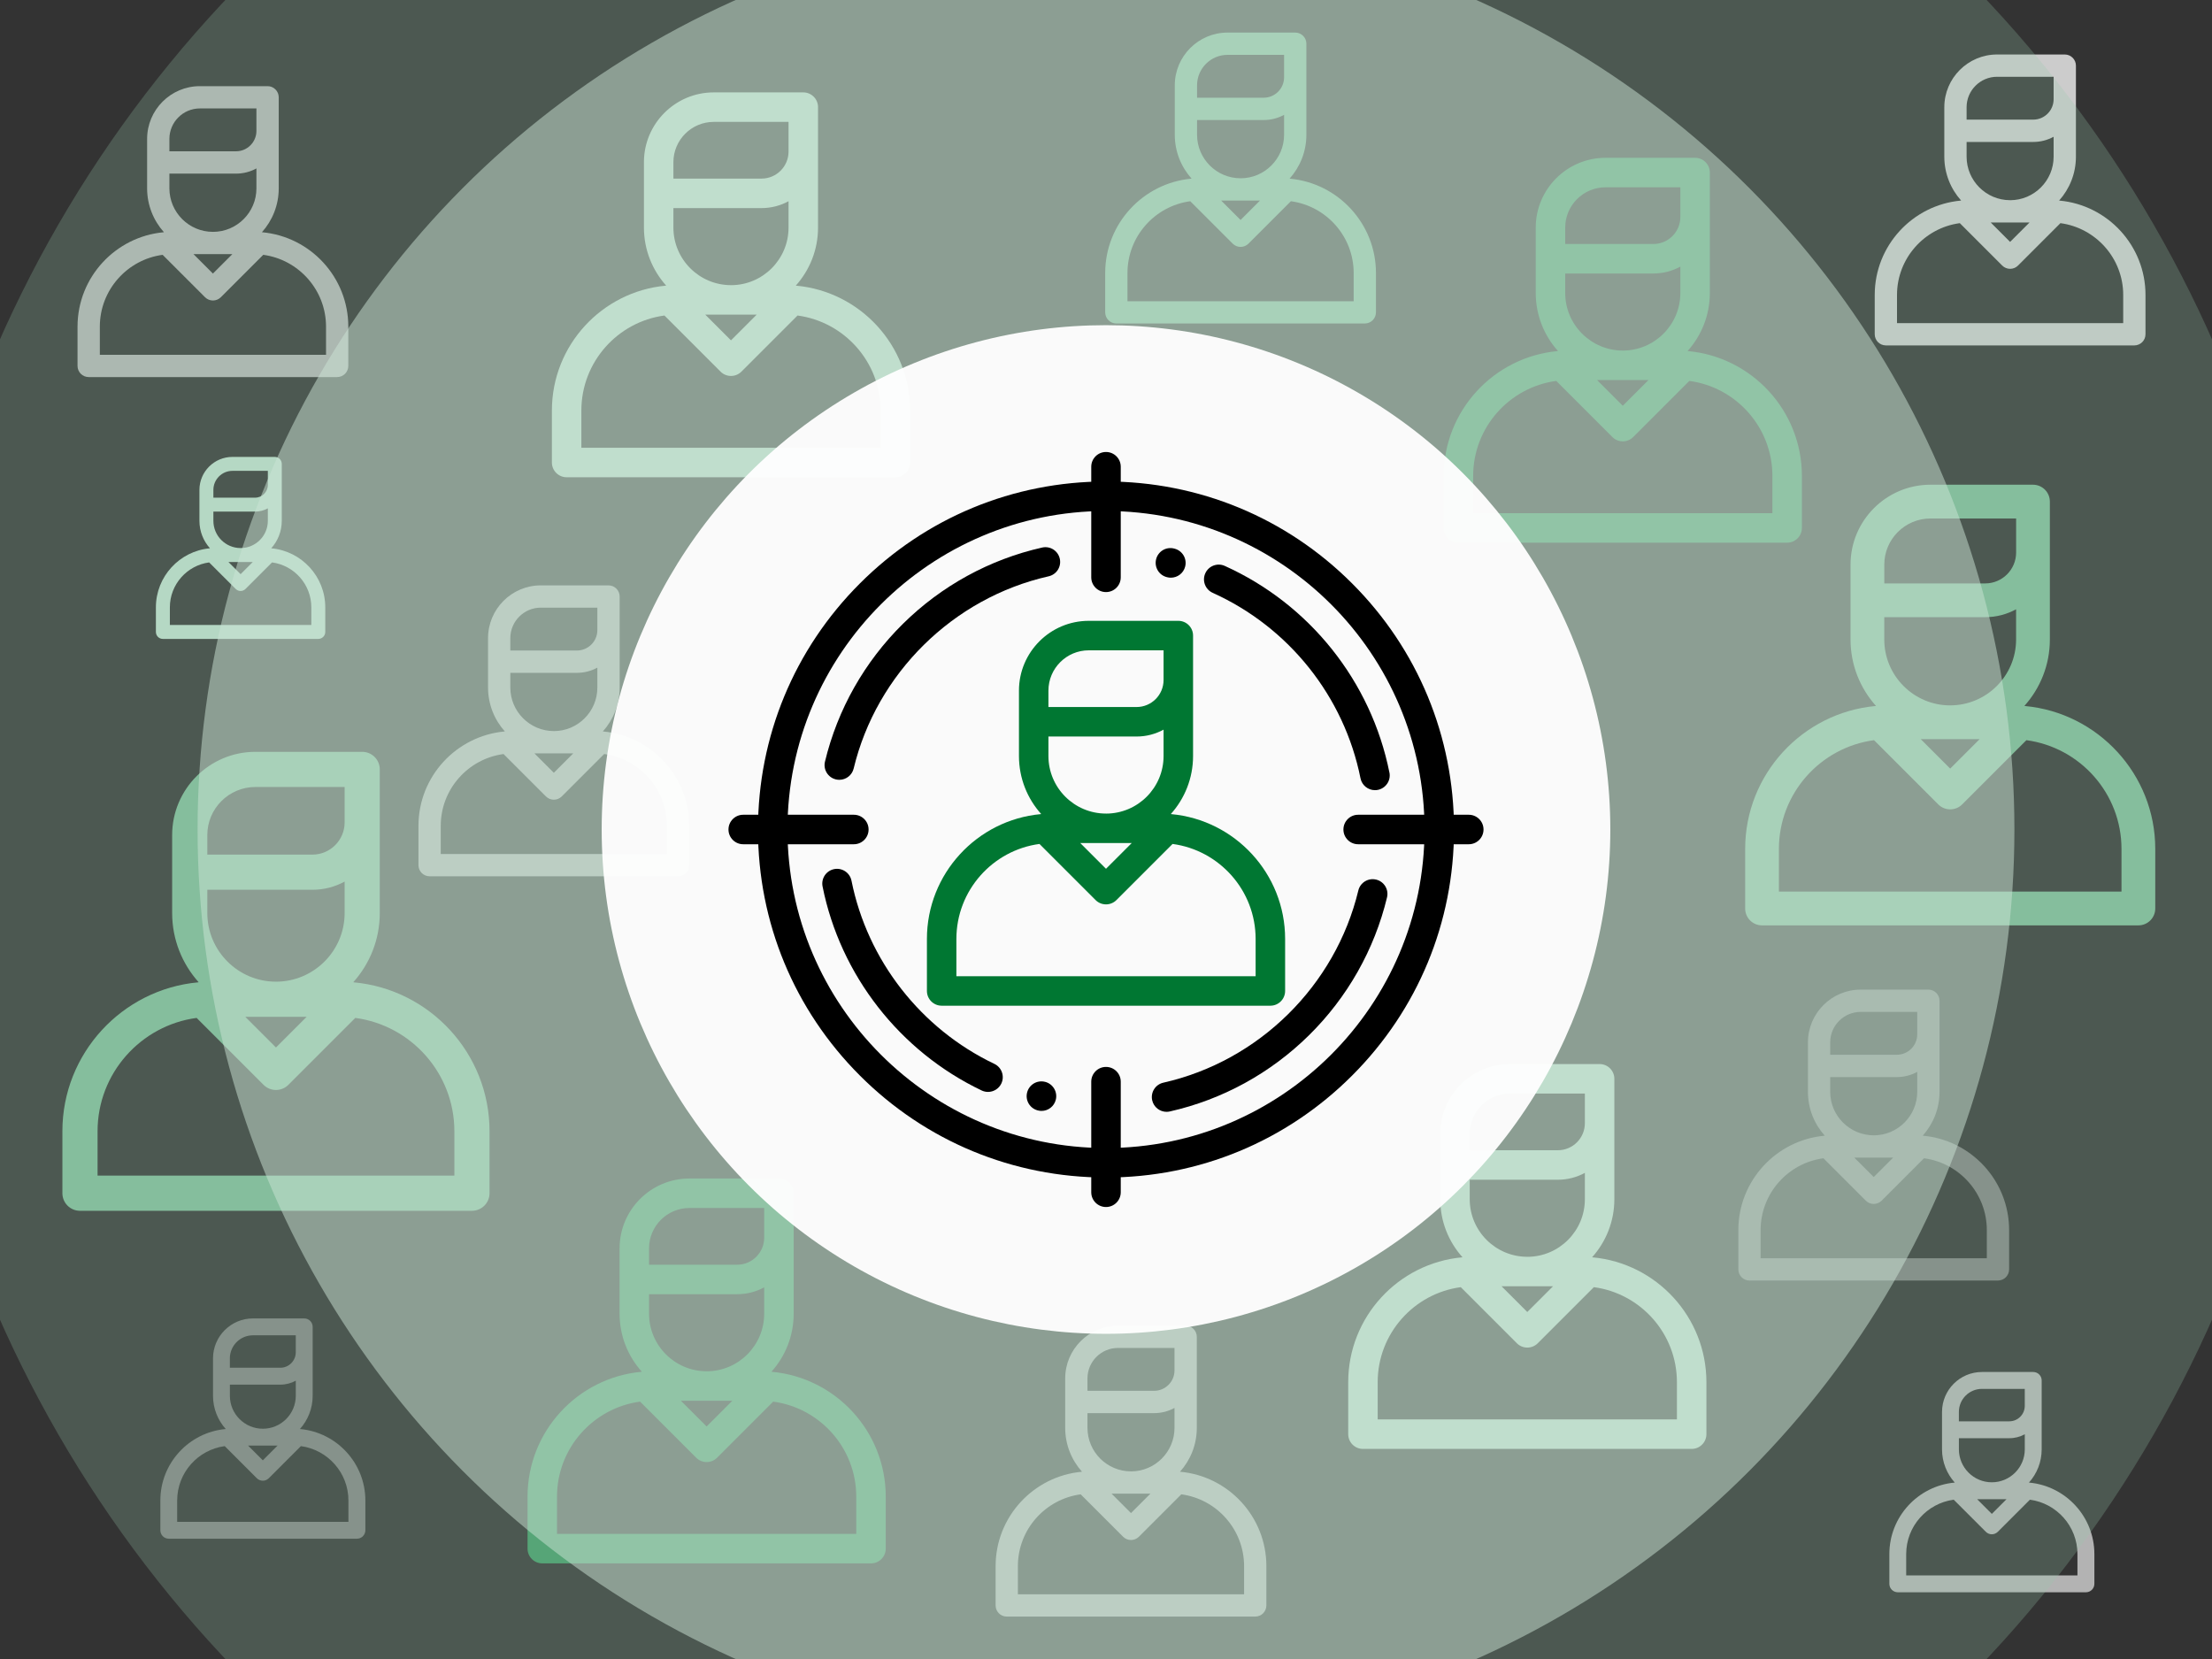 <?xml version="1.0" encoding="UTF-8"?>
<svg xmlns="http://www.w3.org/2000/svg" id="a" width="1200" height="900" viewBox="0 0 1200 900">
  <rect x="0" y="0" width="1200" height="900" fill="#333333" stroke="none"/>
  <path d="m431.98,154.99c-.08-.02-.17-.04-.25-.06,7.49-8.36,12.05-19.39,12.05-31.47V58.12c0-4.42-3.58-8-8-8h-48.59c-20.88,0-37.86,16.98-37.86,37.86v35.47c0,12.08,4.56,23.11,12.05,31.47-.08.02-.16.04-.25.06-34.57,3.19-61.73,32.34-61.73,67.72v28.21c0,4.42,3.58,8,8,8h178.32c4.42,0,8-3.58,8-8v-28.21c0-35.39-27.16-64.54-61.73-67.72h0Zm-35.43-.3c-17.22,0-31.23-14.01-31.23-31.23v-10.57h47.81c5.3,0,10.29-1.35,14.65-3.73v14.31c0,17.22-14.01,31.23-31.23,31.23h0Zm13.95,16l-13.95,13.95-13.95-13.95h27.89Zm-45.18-82.7c0-12.05,9.81-21.86,21.87-21.86h40.59v16.11c0,8.08-6.57,14.65-14.65,14.65h-47.81v-8.9Zm112.39,154.93h-162.32v-20.21c0-26.32,19.66-48.13,45.07-51.54l30.44,30.44c1.56,1.56,3.61,2.34,5.66,2.34s4.09-.78,5.66-2.34l30.44-30.44c25.41,3.41,45.06,25.22,45.06,51.54v20.21Zm0,0" fill="#bfddcc"></path>
  <path d="m191.96,532.91c-.1-.03-.2-.05-.3-.07,8.93-9.97,14.37-23.12,14.37-37.53v-77.91c0-5.27-4.27-9.54-9.54-9.54h-57.95c-24.9,0-45.15,20.25-45.15,45.15v42.3c0,14.41,5.44,27.56,14.37,37.53-.1.02-.2.05-.29.07-41.22,3.8-73.62,38.56-73.62,80.76v33.64c0,5.27,4.27,9.54,9.54,9.54h212.64c5.27,0,9.54-4.27,9.54-9.54v-33.64c0-42.2-32.39-76.96-73.61-80.76h0Zm-42.25-.36c-20.53,0-37.24-16.7-37.24-37.24v-12.61h57.02c6.32,0,12.27-1.62,17.47-4.45v17.06c0,20.53-16.71,37.24-37.24,37.24h0Zm16.63,19.08l-16.63,16.63-16.63-16.63h33.26Zm-53.87-98.62c0-14.38,11.7-26.07,26.08-26.07h48.41v19.21c0,9.63-7.84,17.47-17.47,17.47h-57.02v-10.61Zm134.02,184.76H52.93v-24.1c0-31.39,23.44-57.39,53.74-61.46l36.3,36.3c1.86,1.86,4.3,2.8,6.74,2.8s4.88-.93,6.74-2.8l36.3-36.3c30.3,4.07,53.74,30.07,53.74,61.46v24.1Zm0,0" fill="#7fbb98"></path>
  <path d="m418.77,744.2c-.08-.02-.17-.04-.25-.06,7.49-8.36,12.05-19.39,12.05-31.47v-65.33c0-4.42-3.58-8-8-8h-48.59c-20.88,0-37.86,16.98-37.86,37.86v35.47c0,12.08,4.56,23.11,12.05,31.47-.08.02-.16.04-.25.06-34.57,3.19-61.73,32.34-61.73,67.72v28.21c0,4.42,3.58,8,8,8h178.32c4.42,0,8-3.58,8-8v-28.21c0-35.39-27.16-64.54-61.73-67.72h0Zm-35.43-.3c-17.22,0-31.23-14.01-31.23-31.23v-10.57h47.81c5.3,0,10.29-1.35,14.65-3.73v14.31c0,17.22-14.01,31.23-31.23,31.23h0Zm13.95,16l-13.95,13.95-13.95-13.95h27.89Zm-45.18-82.7c0-12.05,9.81-21.86,21.87-21.86h40.59v16.11c0,8.08-6.57,14.65-14.65,14.65h-47.81v-8.9Zm112.39,154.93h-162.32v-20.21c0-26.32,19.66-48.13,45.07-51.54l30.44,30.44c1.56,1.56,3.61,2.34,5.66,2.34s4.09-.78,5.66-2.34l30.44-30.44c25.41,3.41,45.06,25.22,45.06,51.54v20.21Zm0,0" fill="#409965"></path>
  <path d="m863.98,682.1c-.08-.02-.17-.04-.25-.06,7.49-8.36,12.05-19.39,12.05-31.47v-65.33c0-4.42-3.58-8-8-8h-48.59c-20.88,0-37.86,16.98-37.86,37.86v35.47c0,12.08,4.56,23.11,12.05,31.47-.08.02-.16.04-.25.06-34.57,3.19-61.73,32.34-61.73,67.72v28.21c0,4.42,3.58,8,8,8h178.32c4.42,0,8-3.58,8-8v-28.21c0-35.39-27.16-64.54-61.73-67.72h0Zm-35.43-.3c-17.22,0-31.23-14.01-31.23-31.23v-10.57h47.81c5.3,0,10.29-1.35,14.65-3.73v14.31c0,17.22-14.01,31.23-31.23,31.23h0Zm13.95,16l-13.95,13.95-13.95-13.95h27.89Zm-45.18-82.7c0-12.05,9.81-21.86,21.87-21.86h40.59v16.11c0,8.08-6.57,14.65-14.65,14.65h-47.81v-8.9Zm112.39,154.93h-162.32v-20.21c0-26.32,19.66-48.13,45.07-51.54l30.44,30.44c1.56,1.56,3.61,2.34,5.66,2.34s4.09-.78,5.66-2.34l30.44-30.44c25.41,3.41,45.06,25.22,45.06,51.54v20.21Zm0,0" fill="#bfddcc"></path>
  <path d="m1098.53,383.01c-.09-.03-.19-.04-.29-.07,8.57-9.57,13.8-22.2,13.8-36.03v-74.8c0-5.06-4.1-9.16-9.16-9.16h-55.63c-23.9,0-43.35,19.45-43.35,43.35v40.61c0,13.83,5.22,26.46,13.8,36.03-.09.02-.19.04-.28.07-39.58,3.65-70.68,37.02-70.68,77.54v32.3c0,5.06,4.1,9.16,9.16,9.16h204.16c5.06,0,9.16-4.1,9.16-9.16v-32.3c0-40.51-31.1-73.89-70.68-77.54h0Zm-40.56-.34c-19.71,0-35.76-16.04-35.76-35.75v-12.11h54.74c6.07,0,11.78-1.55,16.77-4.28v16.38c0,19.71-16.04,35.75-35.76,35.75h0Zm15.97,18.32l-15.97,15.97-15.97-15.97h31.93Zm-51.72-94.68c0-13.8,11.23-25.03,25.04-25.03h46.48v18.45c0,9.25-7.53,16.77-16.77,16.77h-54.74v-10.19Zm128.67,177.38h-185.84v-23.14c0-30.14,22.51-55.1,51.6-59.01l34.85,34.85c1.79,1.79,4.13,2.68,6.48,2.68s4.69-.89,6.48-2.68l34.85-34.85c29.09,3.91,51.59,28.87,51.59,59.01v23.14Zm0,0" fill="#7fbb98"></path>
  <path d="m915.78,190.47c-.08-.02-.17-.04-.25-.06,7.49-8.36,12.05-19.39,12.05-31.47v-65.33c0-4.42-3.58-8-8-8h-48.59c-20.88,0-37.86,16.98-37.86,37.86v35.47c0,12.08,4.56,23.11,12.05,31.47-.08.02-.16.04-.25.06-34.57,3.19-61.73,32.34-61.73,67.72v28.21c0,4.42,3.58,8,8,8h178.32c4.42,0,8-3.58,8-8v-28.21c0-35.39-27.16-64.54-61.73-67.72h0Zm-35.43-.3c-17.22,0-31.23-14.01-31.23-31.23v-10.57h47.81c5.3,0,10.29-1.35,14.65-3.73v14.31c0,17.22-14.01,31.23-31.23,31.23h0Zm13.95,16l-13.95,13.95-13.95-13.95h27.89Zm-45.18-82.7c0-12.05,9.81-21.86,21.87-21.86h40.59v16.11c0,8.08-6.57,14.65-14.65,14.65h-47.81v-8.9Zm112.39,154.93h-162.32v-20.21c0-26.32,19.66-48.13,45.07-51.54l30.44,30.44c1.56,1.56,3.61,2.34,5.66,2.34s4.09-.78,5.66-2.34l30.44-30.44c25.41,3.41,45.06,25.22,45.06,51.54v20.21Zm0,0" fill="#409965"></path>
  <path d="m699.79,96.94c-.06-.02-.13-.03-.19-.04,5.66-6.32,9.11-14.66,9.11-23.79V23.72c0-3.34-2.71-6.05-6.05-6.05h-36.73c-15.78,0-28.62,12.84-28.62,28.62v26.81c0,9.13,3.45,17.47,9.11,23.79-.06.02-.12.03-.19.04-26.13,2.41-46.67,24.44-46.67,51.19v21.32c0,3.34,2.71,6.05,6.05,6.05h134.79c3.34,0,6.05-2.71,6.05-6.05v-21.32c0-26.75-20.53-48.78-46.66-51.19h0Zm-26.78-.23c-13.02,0-23.61-10.59-23.61-23.6v-7.99h36.14c4.01,0,7.78-1.02,11.07-2.82v10.82c0,13.02-10.59,23.6-23.61,23.6h0Zm10.54,12.09l-10.54,10.54-10.54-10.54h21.08Zm-34.15-62.51c0-9.11,7.41-16.53,16.53-16.53h30.68v12.18c0,6.11-4.97,11.07-11.07,11.07h-36.14v-6.73Zm84.95,117.12h-122.7v-15.28c0-19.9,14.86-36.38,34.07-38.96l23.01,23.01c1.18,1.18,2.73,1.77,4.28,1.77s3.09-.59,4.28-1.77l23.01-23.01c19.2,2.58,34.06,19.06,34.06,38.96v15.28Zm0,0" fill="#7fbb98"></path>
  <path d="m142.29,126.01c-.06-.02-.13-.03-.19-.04,5.66-6.32,9.11-14.66,9.11-23.79v-49.39c0-3.34-2.71-6.05-6.05-6.05h-36.73c-15.78,0-28.62,12.84-28.62,28.62v26.81c0,9.13,3.45,17.47,9.11,23.79-.06.02-.12.03-.19.04-26.13,2.41-46.67,24.44-46.67,51.19v21.32c0,3.34,2.71,6.05,6.05,6.05h134.79c3.34,0,6.05-2.71,6.05-6.05v-21.32c0-26.75-20.53-48.78-46.66-51.19h0Zm-26.78-.23c-13.02,0-23.61-10.59-23.61-23.6v-7.99h36.14c4.01,0,7.78-1.02,11.07-2.82v10.82c0,13.02-10.59,23.6-23.61,23.6h0Zm10.54,12.09l-10.54,10.54-10.54-10.54h21.08Zm-34.15-62.51c0-9.11,7.41-16.53,16.53-16.53h30.68v12.18c0,6.11-4.97,11.07-11.07,11.07h-36.14v-6.73Zm84.95,117.12H54.16v-15.28c0-19.9,14.86-36.38,34.07-38.96l23.01,23.01c1.18,1.18,2.73,1.77,4.28,1.77s3.09-.59,4.28-1.77l23.01-23.01c19.2,2.58,34.06,19.06,34.06,38.96v15.28Zm0,0" fill="#b3b3b3"></path>
  <path d="m327.24,396.83c-.06-.02-.13-.03-.19-.04,5.66-6.32,9.11-14.66,9.11-23.79v-49.39c0-3.34-2.71-6.05-6.05-6.05h-36.73c-15.78,0-28.62,12.84-28.62,28.62v26.81c0,9.13,3.45,17.47,9.11,23.79-.06.02-.12.03-.19.04-26.13,2.41-46.67,24.44-46.67,51.19v21.32c0,3.34,2.71,6.05,6.05,6.05h134.79c3.34,0,6.05-2.71,6.05-6.05v-21.32c0-26.75-20.53-48.78-46.66-51.19h0Zm-26.78-.23c-13.02,0-23.61-10.59-23.61-23.6v-7.99h36.14c4.01,0,7.78-1.02,11.07-2.82v10.82c0,13.02-10.59,23.6-23.61,23.6h0Zm10.54,12.09l-10.54,10.54-10.54-10.54h21.08Zm-34.15-62.51c0-9.11,7.41-16.53,16.53-16.53h30.68v12.18c0,6.11-4.97,11.07-11.07,11.07h-36.14v-6.73Zm84.95,117.12h-122.7v-15.28c0-19.9,14.86-36.38,34.07-38.96l23.01,23.01c1.18,1.18,2.73,1.77,4.28,1.77s3.09-.59,4.28-1.77l23.01-23.01c19.2,2.58,34.06,19.06,34.06,38.96v15.28Zm0,0" fill="#b3b3b3"></path>
  <path d="m1043.27,616.13c-.06-.02-.13-.03-.19-.04,5.66-6.32,9.11-14.66,9.11-23.79v-49.39c0-3.34-2.71-6.05-6.05-6.05h-36.73c-15.78,0-28.62,12.84-28.62,28.62v26.81c0,9.13,3.45,17.47,9.11,23.79-.06.02-.12.03-.19.04-26.13,2.41-46.67,24.44-46.67,51.19v21.32c0,3.34,2.71,6.05,6.05,6.05h134.79c3.34,0,6.05-2.71,6.05-6.05v-21.32c0-26.75-20.53-48.78-46.66-51.19h0Zm-26.78-.23c-13.02,0-23.61-10.59-23.61-23.6v-7.99h36.14c4.01,0,7.78-1.02,11.07-2.82v10.82c0,13.02-10.59,23.6-23.61,23.6h0Zm10.54,12.09l-10.54,10.54-10.54-10.54h21.08Zm-34.15-62.51c0-9.11,7.41-16.53,16.53-16.53h30.68v12.18c0,6.11-4.97,11.07-11.07,11.07h-36.14v-6.73Zm84.95,117.12h-122.7v-15.28c0-19.9,14.86-36.38,34.07-38.96l23.01,23.01c1.18,1.18,2.73,1.77,4.28,1.77s3.09-.59,4.28-1.77l23.01-23.01c19.2,2.58,34.06,19.06,34.06,38.96v15.28Zm0,0" fill="gray"></path>
  <path d="m1117.26,108.83c-.06-.02-.13-.03-.19-.04,5.66-6.32,9.11-14.66,9.11-23.79v-49.39c0-3.34-2.71-6.05-6.05-6.05h-36.73c-15.78,0-28.62,12.84-28.62,28.62v26.81c0,9.13,3.45,17.47,9.11,23.79-.06.02-.12.03-.19.04-26.13,2.41-46.67,24.44-46.67,51.19v21.32c0,3.34,2.71,6.05,6.05,6.05h134.79c3.34,0,6.05-2.71,6.05-6.05v-21.32c0-26.75-20.53-48.78-46.66-51.19h0Zm-26.78-.23c-13.02,0-23.61-10.59-23.61-23.6v-7.99h36.14c4.01,0,7.78-1.02,11.07-2.82v10.82c0,13.02-10.59,23.6-23.61,23.6h0Zm10.54,12.09l-10.54,10.54-10.54-10.54h21.08Zm-34.15-62.51c0-9.11,7.41-16.53,16.53-16.53h30.68v12.18c0,6.11-4.97,11.07-11.07,11.07h-36.14v-6.73Zm84.95,117.12h-122.7v-15.28c0-19.9,14.86-36.38,34.07-38.96l23.01,23.01c1.18,1.18,2.73,1.77,4.28,1.77s3.09-.59,4.28-1.77l23.01-23.01c19.2,2.58,34.06,19.06,34.06,38.96v15.28Zm0,0" fill="#ccc"></path>
  <path d="m640.34,798.44c-.06-.02-.13-.03-.19-.04,5.66-6.32,9.11-14.66,9.11-23.79v-49.39c0-3.34-2.71-6.05-6.05-6.05h-36.73c-15.78,0-28.62,12.84-28.62,28.62v26.81c0,9.13,3.45,17.47,9.11,23.79-.06.02-.12.03-.19.04-26.13,2.41-46.67,24.44-46.67,51.19v21.32c0,3.34,2.71,6.05,6.05,6.05h134.79c3.34,0,6.05-2.71,6.05-6.05v-21.32c0-26.75-20.53-48.78-46.66-51.19h0Zm-26.78-.23c-13.02,0-23.61-10.59-23.61-23.6v-7.99h36.14c4.01,0,7.78-1.02,11.07-2.82v10.82c0,13.02-10.59,23.6-23.61,23.6h0Zm10.54,12.09l-10.54,10.54-10.54-10.54h21.08Zm-34.15-62.51c0-9.11,7.41-16.53,16.53-16.53h30.68v12.18c0,6.11-4.97,11.07-11.07,11.07h-36.14v-6.73Zm84.95,117.12h-122.7v-15.28c0-19.9,14.86-36.38,34.07-38.96l23.01,23.01c1.18,1.18,2.73,1.77,4.28,1.77s3.09-.59,4.28-1.77l23.01-23.01c19.2,2.58,34.06,19.06,34.06,38.96v15.28Zm0,0" fill="#b3b3b3"></path>
  <path d="m1100.84,804.31s-.1-.02-.14-.03c4.29-4.78,6.9-11.1,6.9-18.01v-37.39c0-2.53-2.05-4.58-4.58-4.58h-27.81c-11.95,0-21.67,9.72-21.67,21.67v20.3c0,6.92,2.61,13.23,6.9,18.01-.05.01-.09.02-.14.03-19.79,1.82-35.33,18.51-35.33,38.76v16.15c0,2.53,2.05,4.58,4.58,4.58h102.06c2.53,0,4.58-2.05,4.58-4.58v-16.15c0-20.25-15.55-36.94-35.33-38.76h0Zm-20.28-.17c-9.86,0-17.87-8.02-17.87-17.87v-6.05h27.37c3.03,0,5.89-.78,8.38-2.14v8.19c0,9.86-8.02,17.87-17.87,17.87h0Zm7.98,9.16l-7.98,7.98-7.98-7.98h15.96Zm-25.86-47.33c0-6.9,5.61-12.51,12.52-12.51h23.23v9.22c0,4.62-3.76,8.38-8.38,8.38h-27.37v-5.09Zm64.32,88.68h-92.9v-11.57c0-15.07,11.25-27.55,25.79-29.5l17.42,17.42c.89.89,2.07,1.34,3.24,1.34s2.34-.45,3.24-1.34l17.42-17.42c14.54,1.95,25.79,14.43,25.79,29.5v11.57Zm0,0" fill="#b3b3b3"></path>
  <path d="m162.86,775.25s-.1-.02-.14-.03c4.29-4.78,6.9-11.1,6.9-18.01v-37.39c0-2.53-2.05-4.58-4.58-4.58h-27.81c-11.95,0-21.67,9.72-21.67,21.67v20.3c0,6.92,2.61,13.23,6.9,18.01-.05.01-.09.02-.14.03-19.79,1.82-35.33,18.51-35.33,38.76v16.15c0,2.53,2.05,4.58,4.58,4.58h102.06c2.53,0,4.58-2.05,4.58-4.58v-16.15c0-20.25-15.55-36.94-35.33-38.76h0Zm-20.28-.17c-9.86,0-17.87-8.02-17.87-17.87v-6.05h27.37c3.03,0,5.89-.78,8.38-2.14v8.19c0,9.86-8.02,17.87-17.87,17.87h0Zm7.98,9.16l-7.98,7.98-7.98-7.98h15.96Zm-25.86-47.33c0-6.9,5.61-12.51,12.52-12.51h23.23v9.22c0,4.62-3.76,8.38-8.38,8.38h-27.37v-5.09Zm64.32,88.68h-92.9v-11.57c0-15.07,11.25-27.55,25.79-29.5l17.42,17.42c.89.89,2.07,1.34,3.24,1.34s2.34-.45,3.24-1.34l17.42-17.42c14.54,1.95,25.79,14.43,25.79,29.5v11.57Zm0,0" fill="gray"></path>
  <path d="m147.28,297.46s-.08-.02-.12-.03c3.54-3.95,5.7-9.17,5.7-14.88v-30.9c0-2.09-1.69-3.78-3.78-3.78h-22.98c-9.87,0-17.91,8.03-17.91,17.91v16.77c0,5.71,2.16,10.93,5.7,14.88-.04,0-.08.02-.12.03-16.35,1.51-29.2,15.29-29.2,32.03v13.34c0,2.09,1.69,3.78,3.78,3.78h84.33c2.09,0,3.78-1.69,3.78-3.78v-13.34c0-16.74-12.85-30.52-29.19-32.03h0Zm-16.75-.14c-8.14,0-14.77-6.62-14.77-14.77v-5h22.61c2.51,0,4.87-.64,6.93-1.77v6.77c0,8.14-6.63,14.77-14.77,14.77h0Zm6.59,7.57l-6.59,6.59-6.6-6.59h13.19Zm-21.36-39.11c0-5.7,4.64-10.34,10.34-10.34h19.2v7.62c0,3.82-3.11,6.93-6.93,6.93h-22.61v-4.21Zm53.15,73.27h-76.76v-9.56c0-12.45,9.3-22.76,21.31-24.38l14.39,14.39c.74.74,1.71,1.11,2.67,1.11s1.94-.37,2.67-1.11l14.39-14.39c12.02,1.61,21.31,11.93,21.31,24.38v9.56Zm0,0" fill="#bfddcc"></path>
  <circle cx="600" cy="450" r="656.3" fill="#99c9ad" opacity=".25"></circle>
  <circle cx="600" cy="450" r="492.81" fill="#cce4d6" opacity=".5"></circle>
  <circle cx="600" cy="450" r="273.59" fill="#fff" opacity=".95"></circle>
  <g>
    <path d="m733.5,316.5c-35.66-35.66-83.07-55.3-133.5-55.3s-97.84,19.64-133.5,55.3c-35.66,35.66-55.3,83.07-55.3,133.5s19.64,97.84,55.3,133.5c35.66,35.66,83.07,55.3,133.5,55.3s97.84-19.64,133.5-55.3c35.66-35.66,55.3-83.07,55.3-133.5s-19.64-97.84-55.3-133.5h0Zm-133.5,306.31c-95.28,0-172.8-77.52-172.8-172.8s77.52-172.8,172.8-172.8,172.8,77.52,172.8,172.8-77.52,172.8-172.8,172.8h0Zm0,0"></path>
    <path d="m753.75,419.09c-9.88-49.39-43.26-91.29-89.3-112.08-4.03-1.82-8.77-.03-10.58,4-1.82,4.03-.03,8.77,4,10.59,41.35,18.66,71.33,56.28,80.2,100.63.76,3.8,4.1,6.43,7.84,6.43.52,0,1.05-.05,1.58-.16,4.33-.87,7.14-5.08,6.28-9.41h0Zm0,0"></path>
    <path d="m637.11,297.62l-.29-.07c-4.3-1.04-8.62,1.61-9.65,5.91-1.03,4.3,1.61,8.62,5.91,9.65l.2.05c.64.16,1.29.23,1.92.23,3.59,0,6.86-2.44,7.76-6.09,1.06-4.29-1.56-8.62-5.86-9.68h0Zm0,0"></path>
    <path d="m574.93,303.08c-.97-4.31-5.25-7.02-9.56-6.04-28.48,6.42-54.57,20.71-75.47,41.32-20.88,20.59-35.52,46.46-42.35,74.81-1.04,4.3,1.61,8.62,5.91,9.65.63.15,1.26.22,1.88.22,3.61,0,6.89-2.46,7.77-6.13,12.44-51.66,53.96-92.58,105.78-104.27,4.31-.97,7.02-5.25,6.04-9.56h0Zm0,0"></path>
    <path d="m539.44,577.15c-39.89-19.04-68.87-56.19-77.51-99.38-.87-4.33-5.08-7.14-9.41-6.28-4.33.87-7.14,5.08-6.28,9.41,9.62,48.11,41.89,89.49,86.31,110.68,1.11.53,2.29.78,3.44.78,2.98,0,5.85-1.68,7.23-4.55,1.9-3.99.21-8.76-3.78-10.66h0Zm0,0"></path>
    <path d="m566.87,586.88c-4.29-1.06-8.63,1.56-9.68,5.85-1.06,4.29,1.56,8.62,5.85,9.68l.11.02c.64.16,1.27.23,1.89.23,3.6,0,6.85-2.46,7.74-6.12,1.04-4.29-1.62-8.63-5.91-9.67h0Zm0,0"></path>
    <path d="m746.54,477.18c-4.3-1.04-8.62,1.61-9.65,5.91-12.44,51.66-53.96,92.58-105.79,104.26-4.31.97-7.01,5.25-6.04,9.57.84,3.71,4.14,6.24,7.8,6.24.58,0,1.18-.07,1.77-.2,28.48-6.42,54.57-20.71,75.47-41.32,20.88-20.59,35.52-46.46,42.35-74.81,1.04-4.3-1.61-8.62-5.9-9.65h0Zm0,0"></path>
    <path d="m600,245.2c-4.42,0-8,3.58-8,8v60c0,4.42,3.58,8,8,8s8-3.58,8-8v-60c0-4.42-3.58-8-8-8h0Zm0,0"></path>
    <path d="m600,578.8c-4.42,0-8,3.58-8,8v60c0,4.42,3.58,8,8,8s8-3.58,8-8v-60c0-4.42-3.58-8-8-8h0Zm0,0"></path>
    <path d="m796.8,442h-60c-4.42,0-8,3.58-8,8s3.58,8,8,8h60c4.42,0,8-3.58,8-8s-3.58-8-8-8h0Zm0,0"></path>
    <path d="m463.2,442h-60c-4.42,0-8,3.58-8,8s3.58,8,8,8h60c4.42,0,8-3.58,8-8s-3.58-8-8-8h0Zm0,0"></path>
    <path d="m635.43,441.66c-.08-.02-.17-.04-.25-.06,7.49-8.36,12.05-19.39,12.05-31.47v-65.33c0-4.42-3.58-8-8-8h-48.59c-20.88,0-37.86,16.98-37.86,37.86v35.47c0,12.08,4.56,23.11,12.05,31.47-.08.02-.16.04-.25.06-34.57,3.19-61.73,32.34-61.73,67.72v28.21c0,4.42,3.58,8,8,8h178.32c4.42,0,8-3.58,8-8v-28.21c0-35.39-27.16-64.54-61.73-67.72h0Zm-35.43-.3c-17.22,0-31.23-14.01-31.23-31.23v-10.57h47.81c5.3,0,10.29-1.35,14.65-3.73v14.31c0,17.22-14.01,31.23-31.23,31.23h0Zm13.95,16l-13.95,13.95-13.95-13.95h27.89Zm-45.18-82.7c0-12.05,9.81-21.86,21.87-21.86h40.59v16.11c0,8.08-6.57,14.65-14.65,14.65h-47.81v-8.9Zm112.39,154.93h-162.32v-20.21c0-26.32,19.66-48.13,45.07-51.54l30.44,30.44c1.56,1.56,3.61,2.34,5.66,2.34s4.09-.78,5.66-2.34l30.44-30.44c25.41,3.41,45.06,25.22,45.06,51.54v20.21Zm0,0" fill="#007732"></path>
  </g>
</svg>
